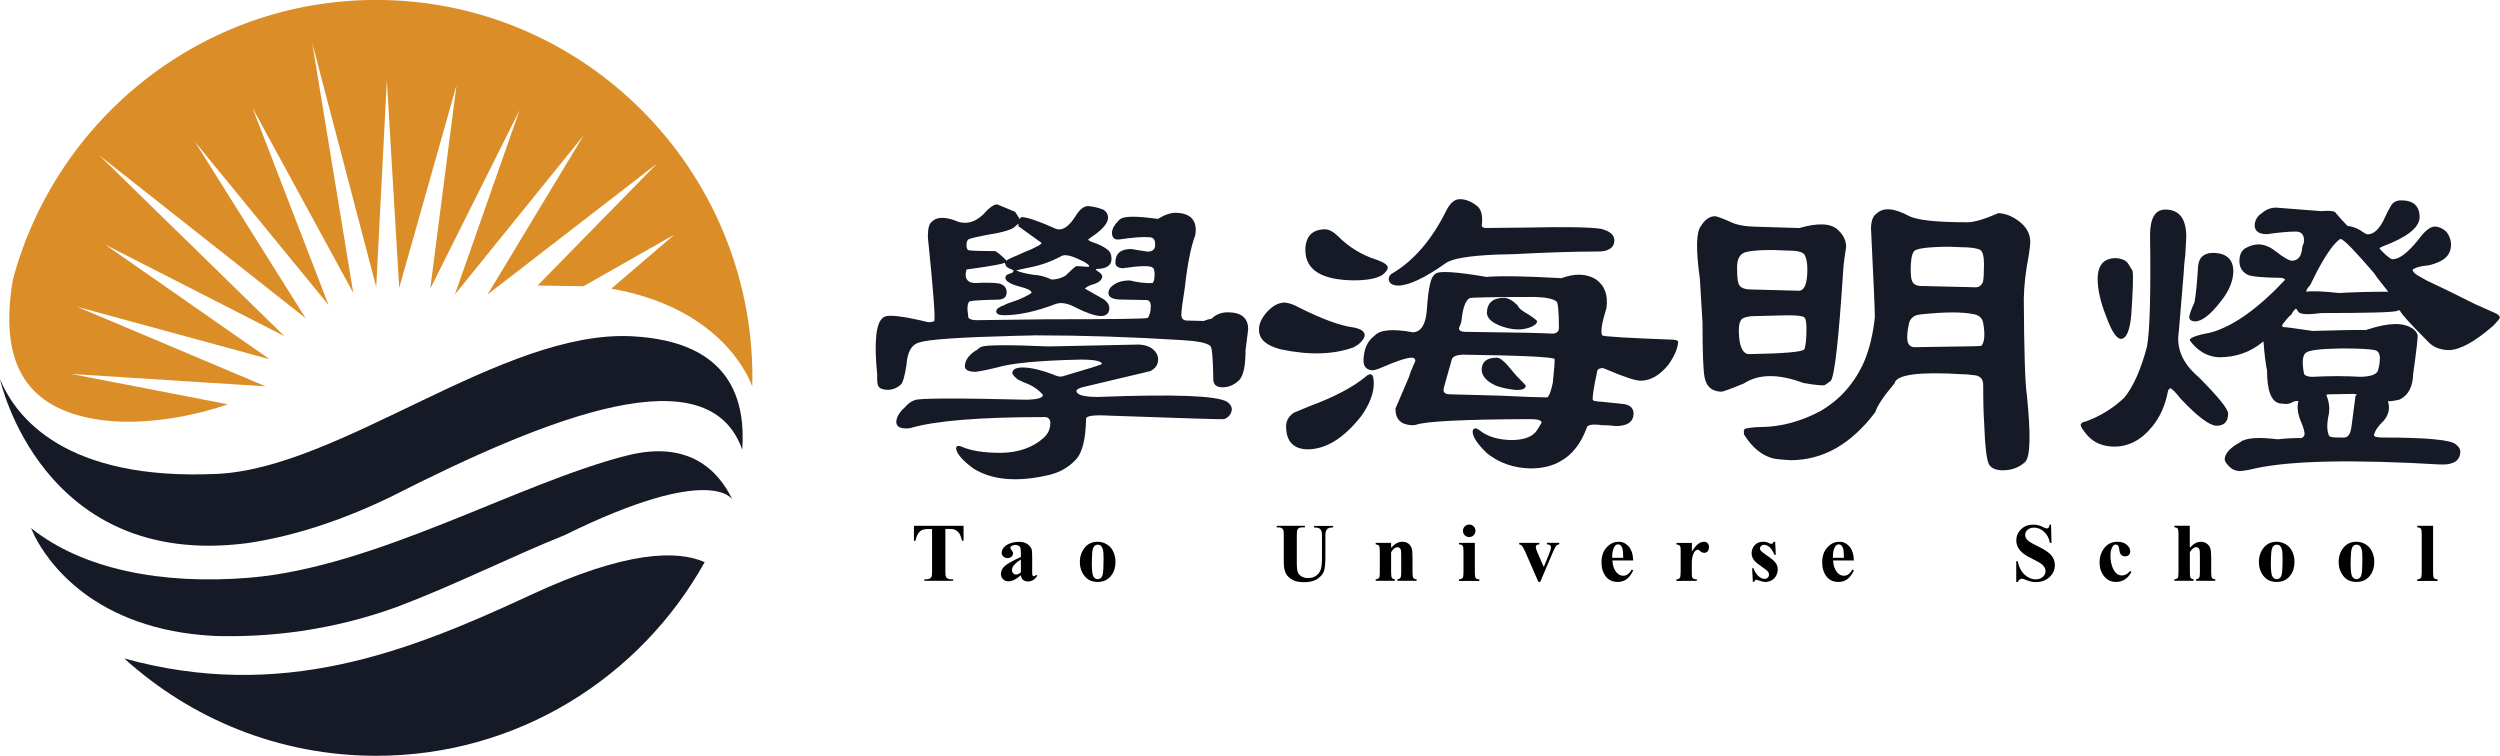 <?xml version="1.0" encoding="utf-8"?>
<!-- Generator: Adobe Illustrator 23.0.6, SVG Export Plug-In . SVG Version: 6.00 Build 0)  -->
<svg version="1.1" id="图层_1" xmlns="http://www.w3.org/2000/svg" xmlns:xlink="http://www.w3.org/1999/xlink" x="0px" y="0px"
	 viewBox="0 0 3340.5 1009.9" style="enable-background:new 0 0 3340.5 1009.9;" xml:space="preserve">
<style type="text/css">
	.st0{fill:#161A26;}
	.st1{fill:#DB8E28;}
</style>
<g>
	<g>
		<path class="st0" d="M1533.6,424.8c2.7-3.1,4.1-8.7,4.1-16.9c-0.4-4.7-2.5-7-6.4-7l-32.1-0.6c-12.1,0-18.1-2.9-18.1-8.7
			c0-4.7,2.9-8.7,8.7-12.2c5-3.1,11.7-4.7,19.8-4.7c10.5,2.7,20.6,3.9,30.3,3.5c1.9-1.2,2.9-5.4,2.9-12.8c-0.4-4.7-1.2-7.2-2.3-7.6
			c-3.5-3.1-16.9-2.9-40.2,0.6c-6.6-0.4-9.9-2.9-9.9-7.6c0-12,7-18.1,21-18.1l21.6,3.5c7,0,10.5-2.9,10.5-8.7v-2.3
			c-0.4-5.4-2.9-8.2-7.6-8.2c-8.2-0.8-21.6,0.2-40.2,2.9c-6.6,0.8-9.9-2.3-9.9-9.3c0.4-5,3.1-10.1,8.2-15.2c1.2-1.5,2.3-2.5,3.5-2.9
			c5-3.9,21.6-3.9,49.6,0c8.9-5.4,16.9-8.2,23.9-8.2c17.9,0.4,26.8,8.2,26.8,23.3c-0.4,3.1-0.6,5.2-0.6,6.4
			c-5.8,15.2-10.5,38.5-14,70c-3.1,19.1-4.7,31.5-4.7,37.3c0.4,4.7,2.9,7,7.6,7l22.2,0.6c3.5-1.5,7-2.5,10.5-2.9
			c5.8-5.8,13-8.7,21.6-8.7c18.3,0,27.4,7.6,27.4,22.7l-3.5,28c0,21-2.9,34.4-8.7,40.2c-6.6,6.2-14,9.3-22.2,9.3
			c-8.6,0-12.6-4.1-12.2-12.2c-0.4-27.2-1.7-41.6-4.1-43.2c-4.7-3.9-16.9-6.4-36.7-7.6c-68.8-4.3-134.1-6.4-196-6.4l-26.2,0.6
			c-75.4,1.9-118.4,4.9-128.9,8.7c-10.9,2.3-16.9,12.4-18.1,30.3c-2.3,15.2-4.9,23.9-7.6,26.2c-5.1,4.7-11.1,7-18.1,7
			c-7-0.4-11.1-2.3-12.2-5.8c-0.8-1.9-1.2-4.7-1.2-8.2v-6.4c-4.3-43.5-1.7-68.8,7.6-75.8c0.8-0.8,1.4-1.2,1.7-1.2
			c5.4-3.5,25.1-1.2,58.9,7c4.3,0,7-0.6,8.2-1.7c1.2-6.6-1.7-43.9-8.7-112c0-11.3,1.7-18.1,5.2-20.4c5.8-6.2,15.7-7,29.7-2.3
			c14,6.6,27,4.1,39.1-7.6c7.8-8.9,14-13.4,18.7-13.4c7.8,3.1,15.7,6.4,23.9,9.9c0.4,0.8,2.5,4.1,6.4,9.9c0.4-1.5,1.2-2.5,2.3-2.9
			c7.8,0.4,22.2,5.2,43.2,14.6c9.7,5.4,19.8-0.6,30.3-18.1c5-7.4,10.1-11.1,15.2-11.1c6.6,0.4,13.4,2,20.4,4.7
			c4.3,2.7,6.4,6.4,6.4,11.1c-0.4,7.4-7.6,15.7-21.6,25.1c-2.3,1.6-4.1,2.9-5.2,4.1c1.9,1.6,3.7,2.5,5.2,2.9
			c8.5,2.7,15.4,6,20.4,9.9c3.9,2.7,5.8,7,5.8,12.8c0,8.9-7,13.4-21,13.4c0,1.2,1.9,2.9,5.8,5.2c1.9,1.9,2.9,3.5,2.9,4.7
			c-0.4,4.3-3.7,7.6-9.9,9.9c-6.2,1.6-10.7,3.7-13.4,6.4l25.7,14.6c4.7,3.5,7,7.6,7,12.2c-0.4,6.6-4.3,9.9-11.7,9.9
			c-7.8-0.4-18.7-4.1-32.7-11.1c-10.5-5.8-19.4-7.6-26.8-5.2c-26.4,10.1-49.6,15.2-69.4,15.2c-7,0-10.5-1.7-10.5-5.2
			c0-3.1,3.5-5.8,10.5-8.2c1.5-1.2,8.2-3.7,19.8-7.6c11.3-5,16.9-8.2,16.9-9.3c-0.4-2.7-5.2-5.2-14.6-7.6
			c-13.6-3.5-20.4-7.6-20.4-12.2c0-1.9,1.2-3.5,3.5-4.7l5.2-1.7c1.2-0.8,1.9-1.8,2.3-2.9c-1.6-1.5-2.9-2.3-4.1-2.3
			c-4.3-1.9-6.4-3.7-6.4-5.2c-0.8-1.9-1.4-3.1-1.7-3.5c0,1.6-16.9,4.7-50.7,9.3c-0.8,2.7-1.2,5.2-1.2,7.6c0.4,7,4.9,10.5,13.4,10.5
			c12.8-0.8,23.3-0.6,31.5,0.6c6.6,1.9,9.9,5.8,9.9,11.7c0,6.6-4.1,9.9-12.2,9.9c-21.4,0.4-33.8,1.2-37.3,2.3
			c-2,1.2-2.9,4.7-2.9,10.5c0.4,4.7,0.8,8.4,1.2,11.1c1.5,2.3,5.2,3.5,11.1,3.5l95.1-1.2C1487.9,426.6,1532.4,426,1533.6,424.8z
			 M1521.3,460.4c10.5,0.4,18.1,3.7,22.7,9.9c2.3,3.1,3.5,6.4,3.5,9.9c0,7-3.5,12.2-10.5,15.7l-91,21.6c-5.1,1.6-7.6,3.1-7.6,4.7
			c0,5.4,9.5,8.2,28.6,8.2c101.1-3.9,158.6-1.8,172.6,6.4c4.3,3.1,6.4,6.6,6.4,10.5c-0.8,6.2-4.3,10.5-10.5,12.8
			c-2.7,0.4-53.7-1.2-152.8-4.7c-21-1.2-31.5,0.2-31.5,4.1c-0.4,26.4-4.7,44.3-12.8,53.7c-9.7,10.9-22.2,18.1-37.3,21.6
			c-42,9.7-75.4,6.8-100.3-8.7c-14.4-10.5-22.2-19.4-23.3-26.8c0-2.3,1.2-3.5,3.5-3.5c1.5,0.4,2.5,0.6,2.9,0.6
			c12.4,5.8,30.3,8.7,53.7,8.7c23.3-0.4,42.2-7,56.6-19.8c6.2-5.4,9.3-12.2,9.3-20.4c-0.4-5-2.9-7.6-7.6-7.6
			c-86.7,0-146.4,4.9-179.1,14.6c-1.6,0.4-3.5,0.6-5.8,0.6c-8.9,0-13.4-2.9-13.4-8.7c0.4-6.6,4.1-13,11.1-19.2
			c4.3-5,8.7-8.4,13.4-9.9c5.4-2.7,55.4-2.9,149.9-0.6c14.4-0.4,21.6-2.5,21.6-6.4c-6.2-7.4-14.8-13-25.7-16.9
			c-2.7-1.2-5.2-2.3-7.6-3.5c-5.1-3.9-7.6-7-7.6-9.3c0.4-4.7,5.2-7,14.6-7c11.3,0.4,24.5,3.5,39.7,9.3c4.3,2,7.6,2.9,9.9,2.9
			c0.8-0.4,1.4-0.4,1.8,0c34.6-10.1,52.5-15.7,53.7-16.9c-0.4-3.9-9.9-5.8-28.6-5.8c-55.2,1.2-92.4,4.7-111.4,10.5
			c-10.9,2.7-20.4,4.7-28.6,5.8c-9.7,0-14.6-2.5-14.6-7.6c0.4-8.5,6-15.9,16.9-22.2c1.9-1.9,3.7-3.1,5.2-3.5
			c5.4-2.7,35.6-2.9,90.4-0.6L1521.3,460.4z M1377.8,333.2c7.8-3.9,11.9-6,12.2-6.4c1.2-1.2,1.7-1.9,1.7-2.3l-30.9-22.2v-3.5
			c-1.6,1.2-2.9,2.3-4.1,3.5c-3.5,4.3-16.3,8.2-38.5,11.7c-10.5,2-18.1,3.7-22.7,5.2c-2.7,0.8-4.1,3.5-4.1,8.2
			c0,2.7,0.6,4.9,1.7,6.4c0.8,1.2,12.8,1.7,36.2,1.7c2.3,0.4,7.6,4.7,15.7,12.8c1.2-0.8,1.9-1.4,2.3-1.8c5-2.3,8.9-4.1,11.7-5.2
			C1365.4,338.3,1371.6,335.6,1377.8,333.2z M1454.8,356.6c0.4-0.8,0.6-1.4,0.6-1.8c-3.9-3.5-7.6-5.8-11.1-7
			c-12.4-6.2-21-8.2-25.7-5.8c-13.6,7.4-27.6,12.4-42,15.2c-11.3,2.3-17.5,3.7-18.7,4.1c4.7,2.3,12.2,4.3,22.7,5.8
			c8.2,0.4,16.3,2.5,24.5,6.4c6.6,0,12.8-1.7,18.7-5.2c7.4-7.4,12.2-11.7,14.6-12.8C1443.5,355.8,1449,356.2,1454.8,356.6z"/>
		<path class="st0" d="M1808.9,437.6c9.7,1.9,14.6,5.4,14.6,10.5c-0.4,3.9-3.5,8.2-9.3,12.8c-1.9,0.8-3.5,1.7-4.7,2.9
			c-27.2,10.1-60.1,11.1-98.6,2.9c-19.1-5-28.6-13.6-28.6-25.7c-0.4-7.4,2.9-15.2,9.9-23.3c7.8-8.9,15.9-13.4,24.5-13.4
			c5.4,0.4,11.7,2.5,18.7,6.4C1766.5,426.4,1791,435.3,1808.9,437.6z M1835.7,512.9c-0.4,13.6-6,28-16.9,43.2
			c-23.3,29.6-47.2,44.3-71.7,44.3c-19.1-0.4-28.6-10.7-28.6-30.9c0-7.4,3.5-13.4,10.5-18.1l21-8.7c33.4-12.4,58.5-25.7,75.2-39.7
			c1.9-1.9,4.1-2.9,6.4-2.9C1834.3,500.4,1835.7,504.7,1835.7,512.9z M1787.9,315.7c14.8,14.8,32.1,25.3,51.9,31.5
			c9.7,3.5,14.6,7,14.6,10.5c-0.4,3.1-2.9,6.4-7.6,9.9c-7.8,4.7-20.4,7-37.9,7c-43.2-0.4-64.7-14-64.7-40.8
			c0.4-18.3,9.3-27.4,26.8-27.4C1776.4,306.8,1782.1,309.9,1787.9,315.7z M2086.5,371.7c17.5-6.6,32.7-6.2,45.5,1.2
			c12,8.2,16.9,21,14.6,38.5c-6.2,19.8-8.2,32.1-5.8,36.7c1.5,1.6,33.2,3.5,95.1,5.8c4.3,0.4,6.4,1.4,6.4,2.9
			c-0.4,8.6-4.7,18.7-12.8,30.3c-11.7,14.4-24.1,21.6-37.3,21.6c-7,0-22.7-5.2-47.2-15.7c-1.6-0.8-2.9-1.2-4.1-1.2
			c-4.7,0.4-7,2.3-7,5.8c-3.9,17.9-5.8,29.7-5.8,35.6c0,1.9,1.7,2.9,5.2,2.9c1.5,0.4,3.5,0.6,5.8,0.6l28,2.9
			c10.5,0.8,15.7,5.2,15.7,13.4c-0.4,10.9-8.4,16.3-23.9,16.3c-5.1-0.8-11.3-1.2-18.7-1.2c-13.2-1.9-20-0.4-20.4,4.7
			c-7.8,20.2-18.9,34.4-33.2,42.6c-11.3,7-25.1,10.5-41.4,10.5c-22.2-0.4-41.4-7-57.7-19.8c-13.2-12.4-19.8-22.4-19.8-29.7
			c0.4-2.7,1.7-4.1,4.1-4.1c1.9,0.4,3.5,1.2,4.7,2.3c10.9,8.9,25.9,13.4,44.9,13.4c13.6-0.4,23.3-3.5,29.2-9.3
			c1.5-1.2,4.7-5.8,9.3-14c0-3.1-5.2-4.7-15.7-4.7c-88.7,0.4-139.4,2.9-152.2,7.6c-1.6,0.4-3.1,0.6-4.7,0.6
			c-15.2-0.4-22.7-7.8-22.7-22.2l18.4-43c0.8-3.5,3.1-9.5,7-18.1c0.8-1.2,1.2-2.3,1.2-3.5c-0.4-2.3-1.9-3.5-4.7-3.5
			c-7,0-21.6,4.9-43.7,14.6c-4.3,1.6-7.2,2.3-8.7,2.3c-8.2-0.4-12.2-4.9-12.2-13.4c0.4-14.8,5.2-25.7,14.6-32.7
			c7.4-8.2,24.5-9.7,51.3-4.7c10.9-0.4,17.1-10.1,18.7-29.2c1.9-28.8,5.2-44.5,9.9-47.2c0-0.8,0.6-1.4,1.7-1.7
			c4.3-4.3,27-2.9,68.2,4.1C2005.2,368.4,2038.7,369,2086.5,371.7z M2038.7,304.1c52.9-1.2,86.5-0.6,100.9,1.7
			c11.7,3.1,17.5,8.2,17.5,15.2c0,6.2-2.9,10.5-8.7,12.8c-2.7,1.6-7.6,2.3-14.6,2.3c-29.9,0-67.1,1.2-111.4,3.5l-23.3,0.6
			c-36.9,1.6-59.5,5.4-67.7,11.7c-28,19.8-49.2,29.7-63.6,29.7c-8.2-0.4-12.2-3.5-12.2-9.3c0.4-3.5,2.3-6,5.8-7.6
			c28.4-17.1,52.1-44.9,71.2-83.4c5-10.1,11.1-15.2,18.1-15.2c8.2,0,16.3,3.5,24.5,10.5c4.7,5.1,6.2,13.4,4.7,25.1
			c0.4,2,2.5,2.9,6.4,2.9L2038.7,304.1z M2067.3,531c2.7-1.5,5.2-8.2,7.6-19.8c1.9-18.3,2.7-28.8,2.3-31.5
			c-2.7-2.7-43.7-4.7-123.1-5.8c-7.8,0.4-12.4,2.3-14,5.8c-7.4,25.7-11.1,39.1-11.1,40.2c-0.8,4.7,2.3,7,9.3,7l64.2,1.7
			C2035.2,530.2,2056.8,531,2067.3,531z M2074.8,445.8c5.4-0.4,8.2-2.9,8.2-7.6c0-22.5-1.2-34.4-3.5-35.6
			c-4.7-3.5-14.2-5.4-28.6-5.8c-57.2,0-86.3,0.6-87.5,1.7c-5.4,3.5-8.9,13.4-10.5,29.7c-0.4,2.7-1.2,5.2-2.3,7.6
			c-0.8,1.6-1.2,2.5-1.2,2.9c0.4,3.1,3.1,4.7,8.2,4.7l80.5,1.2C2055.6,445,2067.8,445.4,2074.8,445.8z M2028.2,504.1
			c7,7,10.5,10.7,10.5,11.1c0,4.3-4.7,6.2-14,5.8c-10.5-1.2-19.2-3.1-26.2-5.8c-12.4-5.8-18.7-13-18.7-21.6
			c0.4-10.5,7.2-15.7,20.4-15.7c4.3,0,11.1,5.8,20.4,17.5C2022.9,498.5,2025.5,501.4,2028.2,504.1z M2042.2,420.1
			c7.8,5.1,11.7,8.2,11.7,9.3c0,2.3-2.3,4.7-7,7c-12.1,5.4-26.2,5.1-42.6-1.2c-11.7-4.7-17.5-10.5-17.5-17.5
			c0.4-13.2,8.2-19.8,23.3-19.8c5.4,0.4,11.3,3.7,17.5,9.9c1.2,2.7,3.5,5.2,7,7.6C2036.9,417,2039.5,418.6,2042.2,420.1z"/>
		<path class="st0" d="M2404.4,304.7c25.3-7.4,42.6-6.4,51.9,2.9c7,6.6,10.5,14,10.5,22.2c-0.4,2.3-1.2,7.6-2.3,15.7
			c-0.8,5.4-1.4,11.7-1.8,18.7c-5.8,89.4-11.3,137.6-16.3,144.6c-3.1,2.3-5.8,4.3-8.2,5.8c-3.9,0.8-13.4-0.2-28.6-2.9
			c-33.1-12.4-59.5-12.2-79.3,0.6c-17.9,7.4-28,11.1-30.3,11.1c-12.4-0.4-19.8-6.6-22.2-18.7c-1.9-8.2-2.9-32.7-2.9-73.5l-3.5-58.3
			c-5.4-38.9-5.1-62.4,1.2-70.6c5.4-8.9,11.9-13.4,19.2-13.4c3.1,0.4,9.9,2.9,20.4,7.6c7.8,3.9,18.7,6,32.7,6.4L2404.4,304.7z
			 M2333.3,336.7c-8.2,2-12.2,8.7-12.2,20.4c0,11.3,0.6,18.3,1.7,21c1.5,5.8,7.2,8.7,16.9,8.7l64.2,1.7c7.4-0.4,11.1-9.9,11.1-28.6
			c0-8.2-1.2-14.6-3.5-19.2c-2.3-3.9-9.3-5.8-21-5.8C2364.4,333.4,2345.3,334,2333.3,336.7z M2340.3,422.5
			c-8.6,0.8-13.4,2.9-14.6,6.4c-1.6,2.3-2.3,7-2.3,14c0.4,19.1,4.7,29.2,12.8,30.3c47-0.8,71.9-2.9,74.7-6.4
			c1.9-4.3,2.9-13.6,2.9-28c0-8.9-1.2-14-3.5-15.2c-2.3-1.5-9.9-2.3-22.7-2.3L2340.3,422.5z M2649.9,512.9
			c-0.4-7.4-4.9-11.3-13.4-11.7c-5.4-0.8-10.5-1.2-15.2-1.2c-57.5-3.5-87.5,0.6-89.8,12.2c-14.8,17.5-23.3,30.3-25.7,38.5
			c-32.3,42.8-70,64.2-113.1,64.2c-9.3-0.4-17.1-1.2-23.3-2.3c-15.2-3.9-28.2-14.6-39.1-32.1v-1.2c-0.8-4.7,0.6-7,4.1-7
			c6.6-1.2,13-1.7,19.2-1.7c26.8-0.4,53.3-7.6,79.3-21.6c26-15.2,45.5-37.3,58.3-66.5c7-17.1,11.7-36.7,14-58.9
			c0-9.3-1.8-49-5.2-119c0.4-10.1,2.9-16.5,7.6-19.2c8.5-8.5,22.7-7.6,42.6,2.9c10.5,5.8,36.7,8.7,78.7,8.7
			c8.9,0,22.7-4.1,41.4-12.2c9.7,0.4,19.2,4.3,28.6,11.7c9.3,7.4,14,16.5,14,27.4c-0.4,5.4-1.2,11.7-2.3,18.7
			c-3.9,19.8-6,38.5-6.4,56c0.4,70.8,1.7,113.9,4.1,129.5c5.4,52.5,4.7,82.2-2.3,89.2c-8.2,7.4-18.1,11.1-29.7,11.1
			c-8.6,0-14.6-2.3-18.1-7c-3.5-5-5.8-23.9-7-56.6C2650.3,550.4,2649.9,533.1,2649.9,512.9z M2647.6,462.1c4.3-5.4,5-15.7,2.3-30.9
			c-1.2-5.8-4.9-9.5-11.1-11.1c-15.6-3.5-39.7-3.5-72.3,0c-9.7,0.8-15.2,5.8-16.3,15.2c-1.2,5.4-1.8,11.1-1.8,16.9
			c0.4,7.8,3.7,11.7,9.9,11.7l39.1-0.6C2630.5,462.9,2647.2,462.5,2647.6,462.1z M2620.2,330.3c-7-0.4-13.6-0.6-19.8-0.6
			c-26.4,0.4-40.8,2.5-43.2,6.4c-2.7,3.9-4.1,11.7-4.1,23.3c0,8.2,0.6,13.4,1.7,15.7c1.5,4.3,5.2,6.6,11.1,7l71.7,1.7
			c5.8,0.8,9.9-1.7,12.2-7.6c0.8-5,1.2-12.8,1.2-23.3s-1.7-16.9-5.2-19.2C2640.8,331.5,2632.2,330.3,2620.2,330.3z"/>
		<path class="st0" d="M2911.3,443.5c-3.5,22.2,5.2,42.2,26.2,60.1c26.4,26.4,39.7,42.8,39.7,49c0,10.9-5.2,16.3-15.7,16.3
			c-9.3-0.4-25.1-12.2-47.2-35.6c-7.4-9.3-12.2-14.2-14.6-14.6c-1.9,1.6-2.9,2.9-2.9,4.1c-3.5,18.7-10.5,34.4-21,47.2
			c-14.4,17.9-31.5,26.8-51.3,26.8c-14.8-0.4-26.4-5.2-35-14.6c-6.6-7.8-9.7-12.8-9.3-15.2c1.5-2.3,3.5-3.5,5.8-3.5
			c19.8-7,37.3-17.7,52.5-32.1c12-14.8,22.2-37.5,30.3-68.2c3.9-21,5.2-71.2,4.1-150.5c0.4-21.8,7.2-32.7,20.4-32.7
			c18.7,0,28,12.2,28,36.7c-0.4,5.8-0.8,13.4-1.2,22.7c-1.2,8.9-1.9,17.7-2.3,26.2L2911.3,443.5z M2842.5,350.7
			c2.3,3.5,4.7,7.2,7,11.1c1.2,6.2,0.6,25.9-1.7,58.9c-1.9,21.4-6.6,32.1-14,32.1c-5.8-0.4-12.2-10.1-19.2-29.2
			c-7.8-19.4-11.7-36.4-11.7-50.7c0-18.7,8.2-28,24.5-28C2833.9,345.3,2839,347.2,2842.5,350.7z M2932.3,403.8
			c1.9-10.5,3.5-26.2,4.7-47.2c0.8-12.4,7.6-18.7,20.4-18.7c17.9,0.4,26.8,8.7,26.8,25.1c-0.4,12.8-5.8,25.9-16.3,39.1
			c-14,18.3-25.7,27.4-35,27.4c-5.1-0.4-7.6-2.3-7.6-5.8C2925.3,420.9,2927.6,414.3,2932.3,403.8z M3164.4,440
			c27.2-8.9,46.8-9.3,58.9-1.2c3.1,2,5.4,4.7,7,8.2c0.8,2-1.2,19.4-5.8,52.5c-0.4,17.1-6.4,28.6-18.1,34.4
			c-6.6,1.6-11.9,2.3-15.7,2.3c3.1,9.3,1.2,18.1-5.8,26.2c-7,6.6-11.3,12.8-12.8,18.7c0,2.3,3.5,3.5,10.5,3.5
			c59.9,0,92.9,3.1,99.1,9.3c3.9,3.1,5.8,6.4,5.8,9.9c-0.4,11.3-8.4,16.9-23.9,16.9c-1.2-0.4-1.7-0.4-1.7,0
			c-118.6-7-201.4-5.2-248.5,5.2c-9.3,2.3-16.5,3.5-21.6,3.5c-5.4-0.4-9.9-2.5-13.4-6.4c-3.9-3.9-5.8-7-5.8-9.3
			c0.4-8.2,7.6-15.9,21.6-23.3c0.8-1.2,1.7-1.7,2.9-1.7c7.8-3.9,23.3-4.5,46.7-1.7c9.3-1.2,19.8-1.7,31.5-1.7
			c2.7-1.2,4.1-3.1,4.1-5.8c-0.4-4.3-2-9.5-4.7-15.7c-4.7-11.3-5.8-20.6-3.5-28c-4.3,0-7,0.6-8.2,1.7c-2.7,1.6-5.8,2.3-9.3,2.3
			c-2.7-0.4-4.9-0.6-6.4-0.6c-12.1-1.5-18.1-16.3-18.1-44.3c-1.9-8.9-3.5-21.8-4.7-38.5c-0.8,0-1.2,0.2-1.2,0.6
			c-16.3,13.6-35.8,20.4-58.3,20.4c-15.6-0.8-28.6-8.4-39.1-22.7c0-3.5,9.5-7,28.6-10.5c29.9-8.5,63-32.1,99.1-70.6
			c-1.9-1.5-3.5-2.3-4.7-2.3c-25.3-0.4-40.4-1.7-45.5-4.1c-7.4-3.9-11.1-9.9-11.1-18.1c0-9.7,3.5-15.9,10.5-18.7
			c12.8-6.6,25.7-4.7,38.5,5.8c10.5,8.2,17.7,12.2,21.6,12.2c7-0.4,11.3-4.9,12.8-13.4c0.4-4.7,1.2-7.8,2.3-9.3
			c0.4-1.5,0.6-3.5,0.6-5.8c-0.4-7-4.1-10.5-11.1-10.5c-9.3,0-22.2,1.2-38.5,3.5c-10.9,0-16.3-4.1-16.3-12.2
			c0.4-6.6,3.5-11.9,9.3-15.7c5.8-5,12.2-7.6,19.2-7.6l60.1,4.7c9.7-0.8,15.9-0.4,18.7,1.2c5.4,6.6,11.1,12.8,16.9,18.7
			c7,0.4,14.8,3.7,23.3,9.9c1.2,0.8,2.3,1.2,3.5,1.2c8.9,0,16.9-8.2,23.9-24.5c1.9-4.3,4.1-8.4,6.4-12.2c2.7-5.8,7.6-8.7,14.6-8.7
			c16.3,0,24.5,7.6,24.5,22.7c-0.4,13.6-16.5,26.4-48.4,38.5c-2.3,0.8-4.1,1.7-5.2,2.9c0.8,1.2,1.8,2.3,2.9,3.5
			c7.4,7.4,12.2,11.1,14.6,11.1c8.9,0,20.4-8.7,34.4-26.2c8.5-11.7,15.9-17.5,22.2-17.5c6.2,0.4,11.7,3.1,16.3,8.2
			c3.5,5.4,5.2,10.7,5.2,15.7c0,11.3-5.8,19.2-17.5,23.9c-6.2,2.7-12.2,4.3-18.1,4.7c-1.2,0-2.3,0.2-3.5,0.6
			c-3.1,0.4-5.8,1.2-8.2,2.3c-2.7,1.2-4.1,1.9-4.1,2.3c0.4,2.3,2.3,4.7,5.8,7c4.3,2.3,8.7,4.9,13.4,7.6
			c10.5,4.7,32.1,15.2,64.7,31.5l28.6,12.8c2.7,1.9,4.1,3.5,4.1,4.7c0,1.6-2.9,5.2-8.7,11.1c-24.9,21.8-44.9,32.7-60.1,32.7
			c-10.9-0.4-19.4-3.7-25.7-9.9l-0.6-0.6c-22.9-22.9-35.6-36.7-37.9-41.4c-1.2-1.2-2-1.7-2.3-1.7c-0.8,0.8-1.4,1.2-1.7,1.2
			c-4.7,1.9-38.7,2.9-102.1,2.9c-19.4,2.7-29.7,1.7-30.9-2.9c-0.8-1.5-1.7-2.5-2.9-2.9c-2.7,2.7-4.7,5.4-5.8,8.2
			c-1.6,0.4-5.4,4.7-11.7,12.8c-0.4,1.2-0.6,2-0.6,2.3l1.7,1.2c2.7,0,15.7,1.7,39.1,5.2c37.3-1.2,61.4-1.5,72.3-1.2
			C3162.7,440.2,3163.2,440,3164.4,440z M3081,471.5c-2.7,2-4.1,6.4-4.1,13.4c0.4,7.8,1.2,13,2.3,15.7c2.3,1.9,5.8,2.9,10.5,2.9
			c23.3-1.2,44.9-1.2,64.7,0c12.8-0.4,20.4-2.9,22.7-7.6c1.9-5.4,2.9-11.7,2.9-18.7c-0.4-5-2.5-8.2-6.4-9.3
			c-6.6-1.5-21.6-2.3-44.9-2.3C3100.4,466,3084.5,468,3081,471.5z M3081.6,389.8c8.2-1.2,22.7-0.6,43.7,1.7
			c21.4-1.2,43.4-1.7,65.9-1.7c-11.3-14-17.5-22.2-18.7-24.5c-25.3-29.5-40.2-44.9-44.9-46.1c-1.6,0.4-4.7,3.1-9.3,8.2
			c-9.3,11.3-19.8,29.2-31.5,53.7C3083.3,384.6,3081.6,387.5,3081.6,389.8z M3132.3,584.6c5.4,0,8.7-5.2,9.9-15.7l5.2-39.7
			c0.4-0.8,1.2-1.4,2.3-1.7c-1.9-0.8-3.7-1.2-5.2-1.2l-33.2,0.6c-1.6,0.4-2.5,0.6-2.9,0.6c3.5,8.6,4.7,16.9,3.5,25.1
			c-3.1,14-2.9,24.1,0.6,30.3c1.5,1.2,6,1.7,13.4,1.7L3132.3,584.6L3132.3,584.6z"/>
	</g>
</g>
<g>
	<path class="st1" d="M120.5,558.8c87.6,17.4,183.9-18.6,183.9-18.6l-209-40.5l259.5,16.5L103,409.9L360.3,480l-220-153.3L380,449.1
		L132.5,207.4l275.9,217.8L260.7,189.8l178.4,217.9L337.3,144L472,391.3L417.2,57.4l85.5,326.2l14.2-275.9l16.5,277l76.5-270.4
		l-35,271.5l119.4-238.7l-86.5,246.4l171.9-212.4L651.5,393.5l226.6-175.1L718.3,381.5l61.3,1l121.5-69l-84.3,72.2
		c150.7,26.4,186,123.7,188.3,131c0.2-4,0.3-7.8,0.3-11.8c0-278.8-225.2-505-502.8-505C270.3,0,74.9,158.5,17.2,373.6
		C-1.2,482.5,33.2,541.3,120.5,558.8z"/>
	<path class="st0" d="M708.8,795.1C545,871.3,375.8,937.9,166,879.8c89.1,80.8,207.2,130.1,336.7,130.1
		c188.7,0,352.9-104.4,438.9-258.8C905.2,735.1,837.1,735.3,708.8,795.1z"/>
	<path class="st0" d="M844.2,449.3c-173-8.7-388.7,176.2-554,183.9C86.6,642.7,20.9,557.2,0,506.6c0,0,55,254.7,330,219.2
		c56.6-8.3,120.1-27.3,190.9-61.3c218.2-111,426.3-190.6,470.9-63.6C996.1,538,979.5,456.2,844.2,449.3z"/>
	<path class="st0" d="M754.1,715.2c197.9-97.5,224.6-47.5,224.6-47.5c-18.7-39.1-58.1-79.9-140.7-59.1
		C692.7,645.3,501.9,758.3,332.6,772c-116.9,9.5-222.1-11.3-291.1-66.3c1.6,3.6,3.2,7.2,4.9,10.8c16.4,32.1,77.7,125.5,241.3,133.3
		c71.7,2,154.6-7,242.1-38.6C606.9,782.2,685.1,742.8,754.1,715.2L754.1,715.2z"/>
</g>
<g>
	<path d="M1287.5,702.6v19.9h-2c-1.2-4.6-2.4-7.9-3.8-9.9c-1.4-2-3.3-3.6-5.8-4.8c-1.4-0.7-3.8-1-7.2-1h-5.5v56.7
		c0,3.8,0.2,6.1,0.6,7c0.4,0.9,1.2,1.8,2.4,2.5c1.2,0.7,2.9,1.1,5,1.1h2.4v2h-38.5v-2h2.4c2.1,0,3.8-0.4,5.1-1.1
		c0.9-0.5,1.7-1.4,2.2-2.6c0.4-0.9,0.6-3.1,0.6-6.8v-56.7h-5.3c-5,0-8.5,1-10.8,3.1c-3.1,2.9-5.1,7.1-6,12.5h-2.1v-19.9H1287.5z"/>
	<path d="M1364.1,768.6c-6.2,5.5-11.7,8.2-16.6,8.2c-2.9,0-5.3-0.9-7.2-2.8c-1.9-1.9-2.9-4.3-2.9-7.1c0-3.9,1.7-7.3,5-10.4
		c3.3-3.1,10.6-7.2,21.7-12.3V739c0-3.8-0.2-6.2-0.6-7.2c-0.4-1-1.2-1.9-2.4-2.6c-1.2-0.7-2.5-1.1-3.9-1.1c-2.3,0-4.3,0.5-5.8,1.6
		c-0.9,0.7-1.4,1.4-1.4,2.3c0,0.8,0.5,1.7,1.5,2.8c1.4,1.6,2.1,3.1,2.1,4.5c0,1.8-0.7,3.3-2,4.5c-1.3,1.2-3,1.9-5.2,1.9
		c-2.3,0-4.2-0.7-5.7-2.1c-1.5-1.4-2.3-3-2.3-4.8c0-2.6,1-5.1,3.1-7.5c2.1-2.4,4.9-4.2,8.6-5.4c3.7-1.3,7.5-1.9,11.5-1.9
		c4.8,0,8.6,1,11.4,3.1c2.8,2,4.6,4.3,5.4,6.6c0.5,1.5,0.8,5,0.8,10.5v19.7c0,2.3,0.1,3.8,0.3,4.4c0.2,0.6,0.5,1,0.8,1.3
		c0.4,0.3,0.8,0.4,1.2,0.4c0.9,0,1.9-0.7,2.9-2l1.6,1.3c-1.8,2.7-3.7,4.6-5.6,5.8c-1.9,1.2-4.1,1.8-6.6,1.8c-2.9,0-5.1-0.7-6.8-2
		C1365.4,773.4,1364.4,771.4,1364.1,768.6z M1364.1,764.7v-17c-4.4,2.6-7.6,5.3-9.8,8.2c-1.4,2-2.1,3.9-2.1,5.9
		c0,1.7,0.6,3.1,1.8,4.4c0.9,1,2.2,1.5,3.8,1.5C1359.6,767.7,1361.7,766.7,1364.1,764.7z"/>
	<path d="M1466.6,723.9c4.4,0,8.5,1.1,12.3,3.4s6.7,5.5,8.6,9.7c2,4.2,3,8.8,3,13.8c0,7.2-1.8,13.2-5.5,18
		c-4.4,5.9-10.5,8.8-18.3,8.8c-7.6,0-13.5-2.7-17.6-8c-4.1-5.3-6.2-11.5-6.2-18.6c0-7.3,2.1-13.6,6.3-19
		C1453.5,726.6,1459.2,723.9,1466.6,723.9z M1466.8,727.8c-1.8,0-3.4,0.7-4.7,2.1c-1.3,1.4-2.2,4.1-2.6,8.2
		c-0.4,4.1-0.6,9.8-0.6,17.1c0,3.9,0.3,7.5,0.8,10.8c0.4,2.6,1.2,4.5,2.5,5.9c1.3,1.3,2.8,2,4.4,2c1.6,0,3-0.5,4.1-1.4
		c1.4-1.2,2.3-2.9,2.8-5.1c0.7-3.4,1.1-10.4,1.1-20.8c0-6.1-0.3-10.4-1-12.7c-0.7-2.3-1.7-4-3-5
		C1469.5,728.1,1468.3,727.8,1466.8,727.8z"/>
	<path d="M1705.7,702.6h37.9v2h-1.9c-2.9,0-4.8,0.3-5.9,0.9c-1.1,0.6-1.8,1.4-2.3,2.5c-0.5,1-0.7,3.7-0.7,7.9v36
		c0,6.6,0.5,10.9,1.5,13.1s2.6,3.9,4.9,5.3c2.3,1.4,5.1,2.1,8.6,2.1c4,0,7.4-0.9,10.2-2.7c2.8-1.8,4.9-4.3,6.3-7.4
		c1.4-3.1,2.1-8.6,2.1-16.4v-30c0-3.3-0.3-5.6-1-7s-1.6-2.4-2.6-2.9c-1.6-0.8-3.9-1.2-6.9-1.2v-2h25.4v2h-1.5
		c-2.1,0-3.8,0.4-5.1,1.2c-1.4,0.8-2.4,2.1-3,3.7c-0.5,1.2-0.7,3.2-0.7,6.2v27.9c0,8.6-0.6,14.9-1.7,18.7c-1.1,3.8-3.9,7.4-8.3,10.6
		c-4.4,3.2-10.4,4.8-18,4.8c-6.4,0-11.3-0.8-14.7-2.5c-4.7-2.3-8.1-5.3-10-8.9s-2.9-8.5-2.9-14.6v-36c0-4.2-0.2-6.9-0.7-7.9
		c-0.5-1-1.3-1.9-2.4-2.5s-3.3-0.9-6.4-0.9V702.6z"/>
	<path d="M1858.8,725.4v6.6c2.6-2.8,5.1-4.9,7.5-6.2c2.4-1.3,4.9-1.9,7.7-1.9c3.3,0,6,0.9,8.2,2.7c2.2,1.8,3.6,4.1,4.3,6.8
		c0.6,2.1,0.9,6,0.9,11.9V765c0,3.9,0.4,6.3,1.1,7.3c0.7,1,2.2,1.6,4.4,1.8v2h-25.6v-2c1.9-0.3,3.3-1,4.1-2.4
		c0.6-0.9,0.9-3.1,0.9-6.7v-22.5c0-4.2-0.2-6.8-0.5-7.9s-0.9-1.9-1.7-2.5c-0.8-0.6-1.6-0.9-2.6-0.9c-3.1,0-6,2.2-8.7,6.7V765
		c0,3.8,0.4,6.2,1.1,7.2c0.7,1,2,1.6,3.9,1.9v2h-25.6v-2c2.1-0.2,3.6-0.9,4.6-2.1c0.6-0.8,0.9-3.1,0.9-7v-28.6
		c0-3.8-0.4-6.2-1.1-7.2c-0.7-0.9-2.2-1.6-4.4-1.8v-2H1858.8z"/>
	<path d="M1970.7,725.4v40.2c0,3.6,0.4,5.9,1.2,6.9c0.8,1,2.5,1.6,4.9,1.7v2h-27.4v-2c2.2-0.1,3.9-0.7,5-2c0.7-0.8,1.1-3,1.1-6.6
		V736c0-3.6-0.4-5.9-1.2-6.9c-0.8-1-2.4-1.6-4.8-1.7v-2H1970.7z M1963.1,700.9c2.3,0,4.3,0.8,6,2.5c1.6,1.6,2.4,3.6,2.4,5.9
		c0,2.3-0.8,4.3-2.5,5.9s-3.6,2.4-5.9,2.4s-4.3-0.8-5.9-2.4s-2.4-3.6-2.4-5.9c0-2.3,0.8-4.3,2.4-5.9
		C1958.8,701.7,1960.8,700.9,1963.1,700.9z"/>
	<path d="M2055.6,777.6l-17.1-39.3c-2.1-4.7-3.7-7.7-4.8-9c-0.8-0.9-2.1-1.6-3.7-1.9v-2h26.9v2c-1.7,0-2.9,0.3-3.5,0.9
		c-0.9,0.8-1.3,1.7-1.3,2.8c0,1.3,0.8,3.8,2.4,7.5l8.3,19l6.7-16.4c1.9-4.7,2.9-8,2.9-10c0-1.1-0.4-2-1.2-2.7
		c-0.8-0.7-2.2-1.1-4.3-1.2v-2h16.6v2c-1.6,0.2-2.9,0.8-3.9,1.8c-1,1-2.5,3.8-4.6,8.6l-16.9,39.8H2055.6z"/>
	<path d="M2182.3,748.9h-27.8c0.3,6.7,2.1,12,5.4,15.9c2.5,3,5.5,4.5,9,4.5c2.2,0,4.1-0.6,5.9-1.8c1.8-1.2,3.7-3.4,5.7-6.5l1.8,1.2
		c-2.7,5.6-5.8,9.6-9.1,11.9c-3.3,2.3-7.2,3.5-11.5,3.5c-7.5,0-13.2-2.9-17.1-8.7c-3.1-4.7-4.7-10.4-4.7-17.3
		c0-8.5,2.3-15.2,6.9-20.2c4.6-5,9.9-7.5,16.1-7.5c5.1,0,9.6,2.1,13.4,6.3C2179.9,734.4,2182,740.7,2182.3,748.9z M2168.9,745.3
		c0-5.8-0.3-9.8-0.9-12c-0.6-2.2-1.6-3.8-3-4.9c-0.8-0.7-1.8-1-3-1c-1.9,0-3.4,0.9-4.6,2.8c-2.1,3.2-3.2,7.6-3.2,13.2v1.9H2168.9z"
		/>
	<path d="M2260.7,725.4v11.5c3.4-5.2,6.3-8.7,8.8-10.4c2.5-1.7,5-2.6,7.3-2.6c2,0,3.6,0.6,4.9,1.9c1.2,1.2,1.8,3,1.8,5.3
		c0,2.4-0.6,4.3-1.8,5.6c-1.2,1.3-2.6,2-4.3,2c-1.9,0-3.6-0.6-5-1.8c-1.4-1.2-2.2-1.9-2.5-2.1c-0.4-0.2-0.8-0.3-1.2-0.3
		c-1,0-2,0.4-3,1.2c-1.5,1.2-2.6,3-3.4,5.3c-1.2,3.5-1.7,7.4-1.7,11.6v11.7l0.1,3c0,2.1,0.1,3.4,0.4,4c0.4,1,1.1,1.7,1.9,2.1
		c0.8,0.5,2.3,0.7,4.3,0.8v2H2240v-2c2.2-0.2,3.7-0.8,4.5-1.8c0.8-1,1.2-3.7,1.2-8.2v-28c0-2.9-0.1-4.7-0.4-5.5
		c-0.4-1-0.9-1.8-1.6-2.2c-0.7-0.5-1.9-0.8-3.6-1v-2H2260.7z"/>
	<path d="M2372,724l0.8,17.3h-1.8c-2.2-5.1-4.5-8.6-6.9-10.5c-2.4-1.9-4.7-2.8-7.1-2.8c-1.5,0-2.7,0.5-3.8,1.5c-1,1-1.6,2.1-1.6,3.4
		c0,1,0.4,1.9,1.1,2.8c1.2,1.5,4.4,4,9.7,7.6c5.3,3.6,8.8,6.6,10.5,9.2c1.7,2.5,2.5,5.3,2.5,8.4c0,2.8-0.7,5.6-2.1,8.3
		c-1.4,2.7-3.4,4.8-6,6.2c-2.6,1.4-5.4,2.2-8.5,2.2c-2.4,0-5.7-0.8-9.7-2.3c-1.1-0.4-1.8-0.6-2.2-0.6c-1.2,0-2.2,0.9-3,2.7h-1.8
		l-0.9-18.2h1.8c1.6,4.8,3.9,8.3,6.7,10.7s5.5,3.6,8,3.6c1.7,0,3.2-0.5,4.3-1.6c1.1-1.1,1.7-2.4,1.7-3.9c0-1.7-0.5-3.2-1.6-4.5
		s-3.5-3.2-7.3-5.7c-5.5-3.8-9.1-6.8-10.7-8.8c-2.4-3-3.6-6.2-3.6-9.8c0-3.9,1.3-7.4,4-10.6c2.7-3.2,6.6-4.7,11.7-4.7
		c2.7,0,5.4,0.7,8,2c1,0.5,1.8,0.8,2.4,0.8c0.7,0,1.2-0.1,1.6-0.4c0.4-0.3,1-1,1.9-2.3H2372z"/>
	<path d="M2477.2,748.9h-27.8c0.3,6.7,2.1,12,5.4,15.9c2.5,3,5.5,4.5,9,4.5c2.2,0,4.1-0.6,5.9-1.8c1.8-1.2,3.7-3.4,5.7-6.5l1.8,1.2
		c-2.7,5.6-5.8,9.6-9.1,11.9c-3.3,2.3-7.2,3.5-11.5,3.5c-7.5,0-13.2-2.9-17.1-8.7c-3.1-4.7-4.7-10.4-4.7-17.3
		c0-8.5,2.3-15.2,6.9-20.2c4.6-5,9.9-7.5,16.1-7.5c5.1,0,9.6,2.1,13.4,6.3C2474.8,734.4,2476.9,740.7,2477.2,748.9z M2463.8,745.3
		c0-5.8-0.3-9.8-0.9-12s-1.6-3.8-3-4.9c-0.8-0.7-1.8-1-3-1c-1.9,0-3.4,0.9-4.6,2.8c-2.1,3.2-3.2,7.6-3.2,13.2v1.9H2463.8z"/>
	<path d="M2740.6,700.9l0.6,24.5h-2.2c-1-6.1-3.6-11.1-7.7-14.8c-4.1-3.7-8.5-5.6-13.3-5.6c-3.7,0-6.6,1-8.8,3
		c-2.2,2-3.2,4.2-3.2,6.8c0,1.6,0.4,3.1,1.1,4.3c1,1.7,2.7,3.4,5,5c1.7,1.2,5.6,3.3,11.8,6.3c8.6,4.2,14.4,8.2,17.4,12
		c3,3.8,4.4,8.1,4.4,12.9c0,6.1-2.4,11.4-7.2,15.9c-4.8,4.4-10.9,6.6-18.2,6.6c-2.3,0-4.5-0.2-6.6-0.7s-4.6-1.4-7.8-2.7
		c-1.7-0.7-3.2-1.1-4.3-1.1c-0.9,0-1.9,0.4-3,1.1c-1,0.7-1.9,1.8-2.5,3.3h-2V750h2c1.6,7.8,4.7,13.8,9.2,17.9
		c4.5,4.1,9.4,6.2,14.7,6.2c4,0,7.3-1.1,9.7-3.3s3.6-4.8,3.6-7.7c0-1.7-0.5-3.4-1.4-5c-0.9-1.6-2.3-3.2-4.2-4.6
		c-1.9-1.5-5.2-3.4-10-5.7c-6.7-3.3-11.5-6.1-14.4-8.4c-2.9-2.3-5.2-4.9-6.7-7.8c-1.6-2.9-2.4-6-2.4-9.4c0-5.9,2.1-10.8,6.4-15
		s9.7-6.2,16.3-6.2c2.4,0,4.7,0.3,6.9,0.9c1.7,0.4,3.8,1.2,6.2,2.4c2.4,1.2,4.1,1.8,5.1,1.8c0.9,0,1.7-0.3,2.2-0.9
		c0.5-0.6,1-2,1.5-4.2H2740.6z"/>
	<path d="M2846.3,763l1.7,1.3c-2.4,4.5-5.4,7.8-8.9,10c-3.6,2.2-7.3,3.3-11.4,3.3c-6.8,0-12.2-2.5-16.2-7.6
		c-4-5.1-6.1-11.2-6.1-18.4c0-6.9,1.8-13,5.5-18.2c4.4-6.3,10.6-9.5,18.4-9.5c5.2,0,9.4,1.3,12.5,4c3.1,2.6,4.6,5.6,4.6,8.8
		c0,2.1-0.6,3.7-1.9,4.9c-1.2,1.2-2.9,1.8-4.9,1.8c-2.1,0-3.9-0.7-5.3-2.1c-1.4-1.4-2.2-3.9-2.6-7.5c-0.2-2.3-0.7-3.9-1.6-4.8
		c-0.8-0.9-1.8-1.4-2.9-1.4c-1.7,0-3.2,0.9-4.4,2.8c-1.9,2.8-2.8,7-2.8,12.8c0,4.8,0.8,9.3,2.3,13.7c1.5,4.4,3.6,7.6,6.2,9.7
		c2,1.6,4.3,2.3,7,2.3c1.8,0,3.5-0.4,5-1.2C2842.3,766.9,2844.2,765.4,2846.3,763z"/>
	<path d="M2926,702.6v29.3c2.8-2.9,5.3-5,7.6-6.2c2.3-1.2,4.7-1.8,7.2-1.8c3.2,0,5.9,0.9,8.2,2.7c2.3,1.8,3.8,3.9,4.5,6.4
		c0.7,2.4,1.1,6.5,1.1,12.3v19.8c0,3.9,0.4,6.3,1.1,7.2c0.7,1,2.2,1.6,4.4,1.8v2h-25.7v-2c1.8-0.3,3.2-1,4.1-2.2
		c0.7-0.9,1-3.2,1-6.9v-22.6c0-4.2-0.2-6.8-0.5-7.9c-0.3-1.1-0.9-1.9-1.7-2.5c-0.8-0.6-1.7-0.9-2.6-0.9c-1.4,0-2.9,0.5-4.2,1.5
		c-1.4,1-2.9,2.7-4.4,5.2v27.2c0,3.6,0.3,5.9,0.8,6.8c0.7,1.2,2.1,2,4.2,2.3v2h-25.7v-2c2.1-0.2,3.6-0.9,4.6-2.1
		c0.6-0.8,0.9-3.1,0.9-7v-51.5c0-3.8-0.4-6.2-1.1-7.2c-0.7-0.9-2.2-1.6-4.4-1.8v-2H2926z"/>
	<path d="M3042,723.9c4.4,0,8.5,1.1,12.3,3.4s6.7,5.5,8.6,9.7c2,4.2,3,8.8,3,13.8c0,7.2-1.8,13.2-5.5,18c-4.4,5.9-10.5,8.8-18.3,8.8
		c-7.6,0-13.5-2.7-17.6-8c-4.1-5.3-6.2-11.5-6.2-18.6c0-7.3,2.1-13.6,6.3-19C3028.9,726.6,3034.7,723.9,3042,723.9z M3042.2,727.8
		c-1.8,0-3.4,0.7-4.7,2.1c-1.3,1.4-2.2,4.1-2.6,8.2c-0.4,4.1-0.6,9.8-0.6,17.1c0,3.9,0.3,7.5,0.8,10.8c0.4,2.6,1.2,4.5,2.5,5.9
		c1.3,1.3,2.8,2,4.4,2c1.6,0,3-0.5,4.1-1.4c1.4-1.2,2.3-2.9,2.8-5.1c0.7-3.4,1.1-10.4,1.1-20.8c0-6.1-0.3-10.4-1-12.7
		c-0.7-2.3-1.7-4-3-5C3045,728.1,3043.7,727.8,3042.2,727.8z"/>
	<path d="M3148.6,723.9c4.4,0,8.5,1.1,12.3,3.4s6.7,5.5,8.6,9.7c2,4.2,3,8.8,3,13.8c0,7.2-1.8,13.2-5.5,18
		c-4.4,5.9-10.5,8.8-18.3,8.8c-7.6,0-13.5-2.7-17.6-8c-4.1-5.3-6.2-11.5-6.2-18.6c0-7.3,2.1-13.6,6.3-19
		C3135.5,726.6,3141.2,723.9,3148.6,723.9z M3148.8,727.8c-1.8,0-3.4,0.7-4.7,2.1c-1.3,1.4-2.2,4.1-2.6,8.2
		c-0.4,4.1-0.6,9.8-0.6,17.1c0,3.9,0.3,7.5,0.8,10.8c0.4,2.6,1.2,4.5,2.5,5.9c1.3,1.3,2.8,2,4.4,2c1.6,0,3-0.5,4.1-1.4
		c1.4-1.2,2.3-2.9,2.8-5.1c0.7-3.4,1.1-10.4,1.1-20.8c0-6.1-0.3-10.4-1-12.7c-0.7-2.3-1.7-4-3-5
		C3151.5,728.1,3150.3,727.8,3148.8,727.8z"/>
	<path d="M3251.1,702.6v63c0,3.6,0.4,5.9,1.2,6.9c0.8,1,2.5,1.6,4.9,1.7v2h-27.4v-2c2.2-0.1,3.9-0.7,5-2c0.7-0.8,1.1-3,1.1-6.6
		v-52.5c0-3.5-0.4-5.8-1.2-6.8c-0.8-1-2.4-1.6-4.8-1.7v-2H3251.1z"/>
</g>
</svg>
